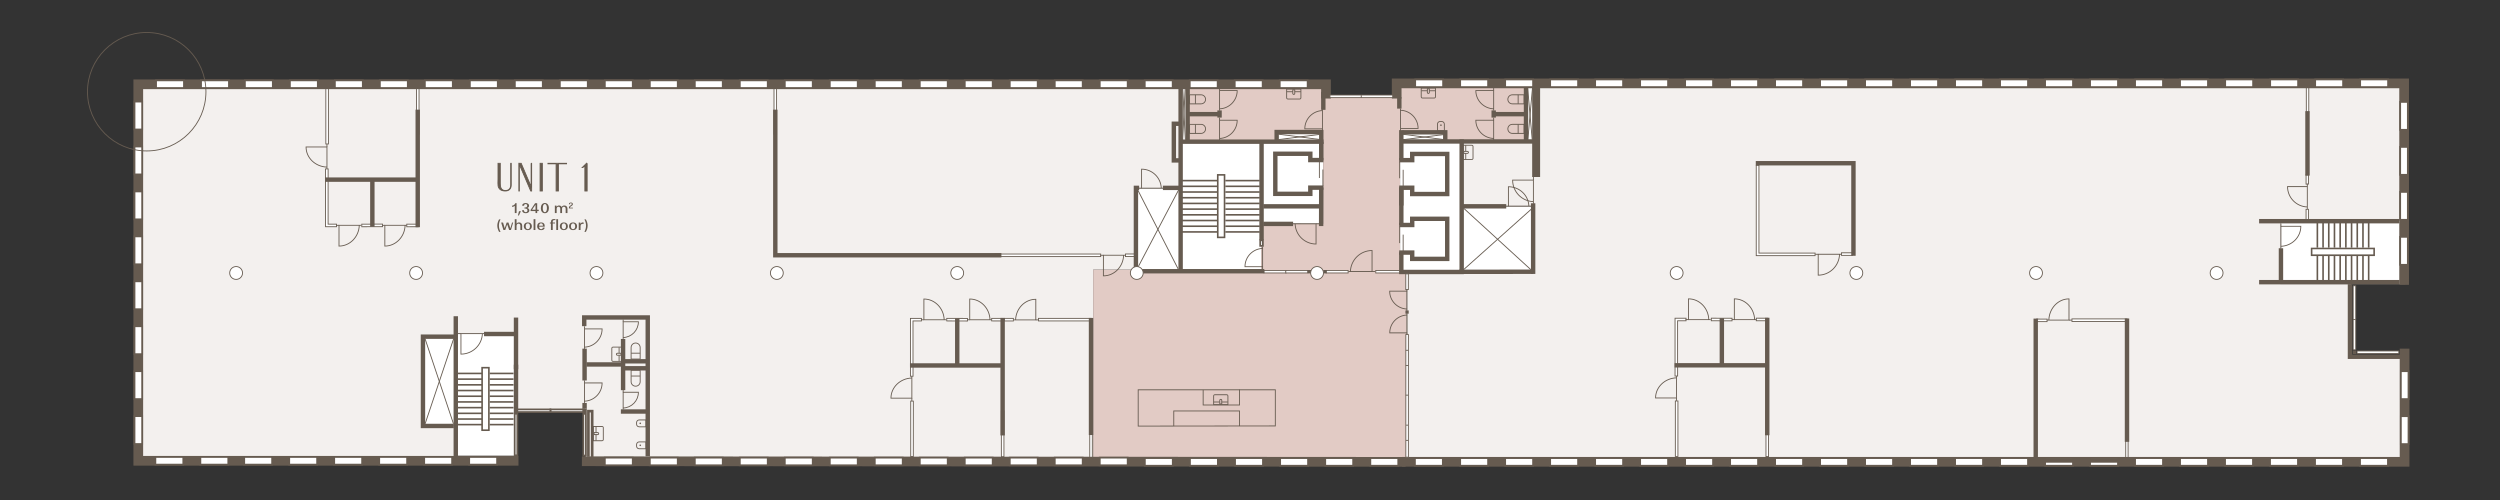 <?xml version="1.0" encoding="UTF-8"?> <svg xmlns="http://www.w3.org/2000/svg" width="1000mm" height="200mm" viewBox="0 0 2834.65 566.93"><rect x="0" y="0" width="2834.65" height="566.93" fill="#333333" stroke="none"/><g id="WHITE"><polygon points="1739.4 234.27 1658.98 234.27 1658.98 160.61 1639.45 160.61 1639.45 148.74 1587.74 148.74 1587.74 167.51 1587.51 167.51 1587.51 309.21 1658.98 309.21 1658.98 308.31 1739.4 308.31 1739.4 234.27" fill="#fff" fill-rule="evenodd"></polygon><rect x="2585.53" y="252.65" width="141.96" height="69.45" fill="#fff"></rect><polygon points="516.94 381.38 481.51 381.21 481.32 414.91 481.32 482.31 516.94 482.31 516.94 516.4 585.36 516.4 585.36 378.51 516.94 378.34 516.94 381.38" fill="#fff" fill-rule="evenodd"></polygon><polygon points="1496.98 160.23 1496.98 149.12 1447.57 149.12 1447.57 160.23 1424.62 160.23 1424.62 160.48 1346.23 160.48 1346.23 99.21 1337.55 99.21 1337.55 160.48 1336.79 160.48 1336.79 213.59 1286.49 213.59 1286.49 307.04 1336.79 307.04 1336.79 309.08 1429.98 309.08 1429.98 253.58 1500.25 253.68 1500.25 160.23 1496.98 160.23" fill="#fff"></polygon><rect x="1729.64" y="98.19" width="10.53" height="62.43" fill="#fff"></rect></g><g id="PRZESTRZENIE"><polygon points="2665.45 322.1 2585.53 322.1 2585.53 252.65 2722.89 252.65 2722.89 96.91 1738.38 96.91 1738.38 98.19 1740.17 98.19 1740.17 160.61 1729.64 160.61 1729.64 160.36 1656.68 160.36 1656.68 160.61 1658.98 160.61 1658.98 234.27 1739.4 234.27 1739.4 308.31 1658.98 308.31 1658.98 309.21 1594.89 309.21 1594.89 524.03 2726.72 524.31 2726.72 403.29 2665.45 403.29 2665.45 322.1" fill="#f3f0ee" fill-rule="evenodd"></polygon><polygon points="1340.08 523.97 1290.23 523.8 1239.49 523.29 1239.49 305.76 1286.49 305.76 1286.49 213.59 1336.79 213.59 1336.79 160.48 1337.55 160.48 1337.55 99.21 1339.57 99.21 1339.57 96.44 1503.49 95.38 157.7 96.14 157.7 524.7 584.85 524.7 584.85 516.4 516.94 516.4 516.94 482.31 481.32 482.31 481.32 414.91 481.51 381.21 516.94 381.38 516.94 378.34 585.36 378.51 585.36 465.59 664 465.59 664 523.8 1340.08 523.97" fill="#f3f0ee" fill-rule="evenodd"></polygon><polygon points="1587.51 309.21 1587.51 167.51 1587.74 167.51 1587.74 148.74 1639.45 148.74 1639.45 160.61 1656.68 160.61 1656.68 160.36 1729.64 160.36 1729.64 98.19 1738.38 98.19 1738.38 95.12 1584.17 94.78 1584.17 109.57 1503.49 109.57 1503.49 95.38 1339.57 96.44 1339.57 99.21 1346.23 99.21 1346.23 160.48 1424.62 160.48 1424.62 160.23 1447.57 160.23 1447.57 149.12 1496.98 149.12 1496.98 160.23 1500.25 160.23 1500.25 253.68 1429.98 253.58 1429.98 309.08 1336.79 309.08 1336.79 307.04 1286.49 307.04 1286.49 305.76 1239.49 305.76 1239.49 523.29 1290.23 523.8 1594.38 524.82 1594.89 524.82 1594.89 309.21 1587.51 309.21" fill="#e2cbc5"></polygon></g><g id="PLAN"><rect x="2395.06" y="508.55" width="33.13" height="2.68" transform="translate(1901.73 2921.52) rotate(-90)" fill="#fff" stroke="#665b50" stroke-miterlimit="10"></rect><rect x="2615.03" y="97.8" width="2.8" height="29.19" fill="#fff" stroke="#665b50" stroke-miterlimit="10"></rect><polygon points="2617.43 208.73 2617.43 198.2 2614.75 198.2 2614.75 208.71 2617.43 208.73" fill="#fff" fill-rule="evenodd" stroke="#665b50" stroke-miterlimit="10"></polygon><polygon points="2617.43 237.32 2617.43 248.88 2614.75 248.88 2614.75 237.34 2617.43 237.32" fill="#fff" fill-rule="evenodd" stroke="#665b50" stroke-miterlimit="10"></polygon><path d="M2616.16,234.67c-12.45-.42-22.41-10.6-22.41-23.09h0s22.42,0,22.42,0v25.32" fill="none" fill-rule="evenodd" stroke="#665b50" stroke-miterlimit="10"></path><line x1="2616.16" y1="208.27" x2="2616.16" y2="211.59" fill="none" stroke="#665b50" stroke-miterlimit="10"></line><line x1="2616.37" y1="126.07" x2="2616.37" y2="199.13" fill="none" stroke="#665b50" stroke-miterlimit="10" stroke-width="5"></line><polyline points="1127.53 288.03 1248.04 288.03 1248.04 290.94 1122.55 290.94" fill="#fff" fill-rule="evenodd" stroke="#665b50" stroke-miterlimit="10"></polyline><polyline points="1288.35 290.89 1276.13 290.89 1276.13 287.98 1288.34 287.98" fill="#fff" fill-rule="evenodd" stroke="#665b50" stroke-miterlimit="10"></polyline><polyline points="1234.82 363.89 1177.47 363.89 1177.47 360.99 1237.19 360.99 1237.19 361.01 1237.72 361.01" fill="#fff" fill-rule="evenodd" stroke="#665b50" stroke-miterlimit="10"></polyline><polyline points="1235.63 465.33 1235.63 525.41 1238.54 525.41 1238.54 462.97 1238.52 462.97 1238.52 462.44" fill="#fff" fill-rule="evenodd" stroke="#665b50" stroke-miterlimit="10"></polyline><path d="M1151.55,362.73c.42-12.98,10.52-23.37,22.91-23.37h0v23.38s-25.12,0-25.12,0" fill="none" fill-rule="evenodd" stroke="#665b50" stroke-miterlimit="10"></path><line x1="1177.75" y1="362.73" x2="1174.46" y2="362.73" fill="none" stroke="#665b50" stroke-miterlimit="10"></line><polygon points="1149.02 361.01 1138.66 361.01 1138.65 363.92 1149.02 363.91 1149.02 361.01" fill="#fff" fill-rule="evenodd" stroke="#665b50" stroke-miterlimit="10"></polygon><line x1="1237.06" y1="360.49" x2="1237.06" y2="493.26" fill="none" stroke="#665b50" stroke-miterlimit="10" stroke-width="5"></line><path d="M1274.01,289.43c-.42,12.98-10.52,23.37-22.91,23.37h0v-23.38s25.12,0,25.12,0" fill="none" fill-rule="evenodd" stroke="#665b50" stroke-miterlimit="10"></path><line x1="1247.81" y1="289.43" x2="1251.11" y2="289.43" fill="none" stroke="#665b50" stroke-miterlimit="10"></line><polyline points="372.02 203.45 372.02 254.16 381.57 254.16 381.57 257.07 369.64 257.07 369.64 257.05 369.11 257.05 369.11 203.55" fill="#fff" fill-rule="evenodd" stroke="#665b50" stroke-miterlimit="10"></polyline><path d="M370.72,189.46c-13.16-.42-23.69-10.48-23.69-22.84h0s23.7,0,23.7,0v25.05" fill="none" fill-rule="evenodd" stroke="#665b50" stroke-miterlimit="10"></path><line x1="370.72" y1="163.34" x2="370.72" y2="166.63" fill="none" stroke="#665b50" stroke-miterlimit="10"></line><path d="M407.37,255.49c-.42,13.07-10.55,23.53-22.99,23.53h0v-23.54s25.21,0,25.21,0" fill="none" fill-rule="evenodd" stroke="#665b50" stroke-miterlimit="10"></path><line x1="381.08" y1="255.49" x2="384.39" y2="255.49" fill="none" stroke="#665b50" stroke-miterlimit="10"></line><path d="M459.34,255.49c-.42,13.07-10.55,23.53-22.99,23.53h0v-23.54s25.21,0,25.21,0" fill="none" fill-rule="evenodd" stroke="#665b50" stroke-miterlimit="10"></path><line x1="433.05" y1="255.49" x2="436.36" y2="255.49" fill="none" stroke="#665b50" stroke-miterlimit="10"></line><polygon points="372.04 191.49 372.06 203.21 369.12 203.23 369.1 191.49 372.04 191.49" fill="#fff" fill-rule="evenodd" stroke="#665b50" stroke-miterlimit="10"></polygon><polygon points="433.7 257.01 410.23 257.1 410.21 254.18 433.71 254.09 433.7 257.01" fill="#fff" fill-rule="evenodd" stroke="#665b50" stroke-miterlimit="10"></polygon><polygon points="474.19 257.08 461.24 257.1 461.23 254.18 474.19 254.16 474.19 257.08" fill="#fff" fill-rule="evenodd" stroke="#665b50" stroke-miterlimit="10"></polygon><polygon points="372.36 100.36 369.45 100.39 369.45 163.26 372.38 163.26 372.36 100.36" fill="#fff" fill-rule="evenodd" stroke="#665b50" stroke-miterlimit="10"></polygon><polygon points="472.21 152.25 472.21 100.17 475.13 100.17 475.13 152.23 472.21 152.25" fill="#fff" fill-rule="evenodd" stroke="#665b50" stroke-miterlimit="10"></polygon><line x1="473.65" y1="257.61" x2="473.65" y2="124.33" fill="none" stroke="#665b50" stroke-miterlimit="10" stroke-width="5"></line><line x1="422.19" y1="257.1" x2="422.19" y2="204.12" fill="none" stroke="#665b50" stroke-miterlimit="10" stroke-width="5"></line><line x1="474.81" y1="203.68" x2="368.59" y2="203.68" fill="none" stroke="#665b50" stroke-miterlimit="10" stroke-width="5"></line><polygon points="880.53 152.25 880.53 100.17 877.61 100.17 877.61 152.23 880.53 152.25" fill="#fff" fill-rule="evenodd" stroke="#665b50" stroke-miterlimit="10"></polygon><polyline points="879.09 124.33 879.09 289.42 1135.45 289.42" fill="none" fill-rule="evenodd" stroke="#665b50" stroke-miterlimit="10" stroke-width="5"></polyline><polyline points="1035.21 414.61 1035.21 363.9 1044.76 363.9 1044.76 361 1032.83 361 1032.83 361.02 1032.3 361.02 1032.3 414.52" fill="#fff" fill-rule="evenodd" stroke="#665b50" stroke-miterlimit="10"></polyline><path d="M1033.91,428.61c-13.16.42-23.69,10.48-23.69,22.84h0s23.7,0,23.7,0v-25.05" fill="none" fill-rule="evenodd" stroke="#665b50" stroke-miterlimit="10"></path><line x1="1033.91" y1="454.73" x2="1033.91" y2="451.44" fill="none" stroke="#665b50" stroke-miterlimit="10"></line><path d="M1070.56,362.58c-.42-13.07-10.55-23.53-22.99-23.53h0v23.54s25.21,0,25.21,0" fill="none" fill-rule="evenodd" stroke="#665b50" stroke-miterlimit="10"></path><line x1="1044.27" y1="362.58" x2="1047.58" y2="362.58" fill="none" stroke="#665b50" stroke-miterlimit="10"></line><path d="M1122.53,362.58c-.42-13.07-10.55-23.53-22.99-23.53h0v23.54s25.21,0,25.21,0" fill="none" fill-rule="evenodd" stroke="#665b50" stroke-miterlimit="10"></path><line x1="1096.24" y1="362.58" x2="1099.55" y2="362.58" fill="none" stroke="#665b50" stroke-miterlimit="10"></line><polygon points="1035.23 426.58 1035.25 414.85 1032.31 414.84 1032.29 426.58 1035.23 426.58" fill="#fff" fill-rule="evenodd" stroke="#665b50" stroke-miterlimit="10"></polygon><polygon points="1096.96 361.05 1073.49 360.96 1073.47 363.88 1096.97 363.97 1096.96 361.05" fill="#fff" fill-rule="evenodd" stroke="#665b50" stroke-miterlimit="10"></polygon><polygon points="1137.39 360.99 1124.44 360.96 1124.42 363.88 1137.39 363.91 1137.39 360.99" fill="#fff" fill-rule="evenodd" stroke="#665b50" stroke-miterlimit="10"></polygon><polygon points="1035.56 517.71 1032.64 517.67 1032.64 454.8 1035.58 454.8 1035.56 517.71" fill="#fff" fill-rule="evenodd" stroke="#665b50" stroke-miterlimit="10"></polygon><polygon points="1135.4 465.81 1135.4 517.89 1138.32 517.89 1138.32 465.83 1135.4 465.81" fill="#fff" fill-rule="evenodd" stroke="#665b50" stroke-miterlimit="10"></polygon><line x1="1136.84" y1="360.46" x2="1136.84" y2="493.74" fill="none" stroke="#665b50" stroke-miterlimit="10" stroke-width="5"></line><line x1="1085.38" y1="360.96" x2="1085.38" y2="413.94" fill="none" stroke="#665b50" stroke-miterlimit="10" stroke-width="5"></line><line x1="1138" y1="414.39" x2="1031.78" y2="414.39" fill="none" stroke="#665b50" stroke-miterlimit="10" stroke-width="5"></line><line x1="1337" y1="214.17" x2="1289.51" y2="304.55" fill="none" stroke="#665b50" stroke-miterlimit="10"></line><line x1="2307.38" y1="520.93" x2="2310.28" y2="520.94" fill="#fff" stroke="#665b50" stroke-miterlimit="10"></line><polyline points="1503.47 111.72 1503.47 95.57 156.79 95.57 156.79 522.47 587.89 522.47" fill="none" fill-rule="evenodd" stroke="#665b50" stroke-miterlimit="10" stroke-width="11"></polyline><line x1="659.79" y1="522.98" x2="1593.72" y2="523.68" fill="none" stroke="#665b50" stroke-miterlimit="10" stroke-width="11"></line><polyline points="1589.72 523.62 2726.45 523.62 2726.45 395.32" fill="none" fill-rule="evenodd" stroke="#665b50" stroke-miterlimit="10" stroke-width="11"></polyline><polyline points="2725.94 322.94 2725.94 94.55 1583.64 94.55 1583.64 111.72" fill="none" fill-rule="evenodd" stroke="#665b50" stroke-miterlimit="10" stroke-width="11"></polyline><rect x="277.68" y="91.11" width="31.66" height="8.68" fill="#fff" stroke="#665b50" stroke-miterlimit="10" stroke-width="2"></rect><rect x="328.7" y="91.11" width="31.66" height="8.68" fill="#fff" stroke="#665b50" stroke-miterlimit="10" stroke-width="2"></rect><rect x="141.02" y="126.64" width="31.66" height="8.68" transform="translate(287.83 -25.87) rotate(90)" fill="#fff" stroke="#665b50" stroke-miterlimit="10" stroke-width="2"></rect><rect x="141.02" y="177.59" width="31.66" height="8.68" transform="translate(338.78 25.08) rotate(90)" fill="#fff" stroke="#665b50" stroke-miterlimit="10" stroke-width="2"></rect><rect x="141.02" y="228.54" width="31.66" height="8.68" transform="translate(389.73 76.03) rotate(90)" fill="#fff" stroke="#665b50" stroke-miterlimit="10" stroke-width="2"></rect><rect x="141.02" y="279.49" width="31.66" height="8.68" transform="translate(440.68 126.98) rotate(90)" fill="#fff" stroke="#665b50" stroke-miterlimit="10" stroke-width="2"></rect><rect x="141.02" y="330.43" width="31.66" height="8.68" transform="translate(491.62 177.92) rotate(90)" fill="#fff" stroke="#665b50" stroke-miterlimit="10" stroke-width="2"></rect><rect x="141.02" y="381.38" width="31.66" height="8.68" transform="translate(542.57 228.87) rotate(90)" fill="#fff" stroke="#665b50" stroke-miterlimit="10" stroke-width="2"></rect><rect x="141.02" y="432.33" width="31.66" height="8.68" transform="translate(593.52 279.82) rotate(90)" fill="#fff" stroke="#665b50" stroke-miterlimit="10" stroke-width="2"></rect><rect x="141.02" y="483.28" width="31.66" height="8.68" transform="translate(644.47 330.77) rotate(90)" fill="#fff" stroke="#665b50" stroke-miterlimit="10" stroke-width="2"></rect><rect x="379.71" y="91.11" width="31.66" height="8.68" fill="#fff" stroke="#665b50" stroke-miterlimit="10" stroke-width="2"></rect><rect x="430.73" y="91.11" width="31.66" height="8.68" fill="#fff" stroke="#665b50" stroke-miterlimit="10" stroke-width="2"></rect><rect x="481.74" y="91.11" width="31.66" height="8.68" fill="#fff" stroke="#665b50" stroke-miterlimit="10" stroke-width="2"></rect><rect x="532.76" y="91.11" width="31.66" height="8.68" fill="#fff" stroke="#665b50" stroke-miterlimit="10" stroke-width="2"></rect><rect x="583.77" y="91.11" width="31.66" height="8.68" fill="#fff" stroke="#665b50" stroke-miterlimit="10" stroke-width="2"></rect><rect x="634.79" y="91.11" width="31.66" height="8.68" fill="#fff" stroke="#665b50" stroke-miterlimit="10" stroke-width="2"></rect><rect x="685.8" y="91.11" width="31.66" height="8.68" fill="#fff" stroke="#665b50" stroke-miterlimit="10" stroke-width="2"></rect><rect x="736.82" y="91.11" width="31.66" height="8.68" fill="#fff" stroke="#665b50" stroke-miterlimit="10" stroke-width="2"></rect><rect x="787.83" y="91.11" width="31.66" height="8.68" fill="#fff" stroke="#665b50" stroke-miterlimit="10" stroke-width="2"></rect><rect x="838.85" y="91.11" width="31.66" height="8.68" fill="#fff" stroke="#665b50" stroke-miterlimit="10" stroke-width="2"></rect><rect x="889.86" y="91.11" width="31.66" height="8.68" fill="#fff" stroke="#665b50" stroke-miterlimit="10" stroke-width="2"></rect><rect x="940.88" y="91.11" width="31.66" height="8.68" fill="#fff" stroke="#665b50" stroke-miterlimit="10" stroke-width="2"></rect><rect x="991.89" y="91.11" width="31.66" height="8.68" fill="#fff" stroke="#665b50" stroke-miterlimit="10" stroke-width="2"></rect><rect x="1042.91" y="91.11" width="31.66" height="8.68" fill="#fff" stroke="#665b50" stroke-miterlimit="10" stroke-width="2"></rect><rect x="1093.92" y="91.11" width="31.66" height="8.68" fill="#fff" stroke="#665b50" stroke-miterlimit="10" stroke-width="2"></rect><rect x="1144.94" y="91.11" width="31.66" height="8.68" fill="#fff" stroke="#665b50" stroke-miterlimit="10" stroke-width="2"></rect><rect x="1195.96" y="91.11" width="31.66" height="8.68" fill="#fff" stroke="#665b50" stroke-miterlimit="10" stroke-width="2"></rect><rect x="1246.97" y="91.11" width="31.66" height="8.68" fill="#fff" stroke="#665b50" stroke-miterlimit="10" stroke-width="2"></rect><rect x="276.91" y="518.13" width="31.66" height="8.68" fill="#fff" stroke="#665b50" stroke-miterlimit="10" stroke-width="2"></rect><rect x="327.93" y="518.13" width="31.66" height="8.68" fill="#fff" stroke="#665b50" stroke-miterlimit="10" stroke-width="2"></rect><rect x="176.94" y="91.11" width="31.66" height="8.68" fill="#fff" stroke="#665b50" stroke-miterlimit="10" stroke-width="2"></rect><rect x="227.95" y="91.11" width="31.66" height="8.68" fill="#fff" stroke="#665b50" stroke-miterlimit="10" stroke-width="2"></rect><rect x="176.17" y="518.13" width="31.66" height="8.68" fill="#fff" stroke="#665b50" stroke-miterlimit="10" stroke-width="2"></rect><rect x="227.19" y="518.13" width="31.66" height="8.68" fill="#fff" stroke="#665b50" stroke-miterlimit="10" stroke-width="2"></rect><rect x="378.95" y="518.13" width="31.66" height="8.68" fill="#fff" stroke="#665b50" stroke-miterlimit="10" stroke-width="2"></rect><rect x="429.96" y="518.13" width="31.66" height="8.68" fill="#fff" stroke="#665b50" stroke-miterlimit="10" stroke-width="2"></rect><rect x="480.98" y="518.13" width="31.66" height="8.68" fill="#fff" stroke="#665b50" stroke-miterlimit="10" stroke-width="2"></rect><rect x="531.99" y="518.13" width="31.66" height="8.68" fill="#fff" stroke="#665b50" stroke-miterlimit="10" stroke-width="2"></rect><rect x="561.45" y="491.21" width="47.27" height="3" transform="translate(1077.79 -92.38) rotate(90)" fill="#fff" stroke="#665b50" stroke-miterlimit="10" stroke-width="2"></rect><rect x="624.09" y="464.21" width="38.2" height="3" fill="#fff" stroke="#665b50" stroke-miterlimit="10" stroke-width="2"></rect><rect x="585.89" y="464.21" width="38.2" height="3" fill="#fff" stroke="#665b50" stroke-miterlimit="10" stroke-width="2"></rect><rect x="639.24" y="491.45" width="47.27" height="2.9" transform="translate(1155.78 -169.98) rotate(90)" fill="#fff" stroke="#665b50" stroke-miterlimit="10" stroke-width="2"></rect><rect x="685.8" y="518.89" width="31.66" height="8.68" fill="#fff" stroke="#665b50" stroke-miterlimit="10" stroke-width="2"></rect><rect x="736.82" y="518.89" width="31.66" height="8.68" fill="#fff" stroke="#665b50" stroke-miterlimit="10" stroke-width="2"></rect><rect x="787.83" y="518.89" width="31.66" height="8.68" fill="#fff" stroke="#665b50" stroke-miterlimit="10" stroke-width="2"></rect><rect x="838.85" y="518.89" width="31.66" height="8.68" fill="#fff" stroke="#665b50" stroke-miterlimit="10" stroke-width="2"></rect><rect x="889.86" y="518.89" width="31.66" height="8.68" fill="#fff" stroke="#665b50" stroke-miterlimit="10" stroke-width="2"></rect><rect x="940.88" y="518.89" width="31.66" height="8.68" fill="#fff" stroke="#665b50" stroke-miterlimit="10" stroke-width="2"></rect><rect x="991.89" y="518.89" width="31.66" height="8.68" fill="#fff" stroke="#665b50" stroke-miterlimit="10" stroke-width="2"></rect><rect x="1042.91" y="518.89" width="31.66" height="8.68" fill="#fff" stroke="#665b50" stroke-miterlimit="10" stroke-width="2"></rect><rect x="1093.92" y="518.89" width="31.66" height="8.68" fill="#fff" stroke="#665b50" stroke-miterlimit="10" stroke-width="2"></rect><rect x="1144.94" y="518.89" width="31.66" height="8.68" fill="#fff" stroke="#665b50" stroke-miterlimit="10" stroke-width="2"></rect><rect x="1195.96" y="518.89" width="31.66" height="8.68" fill="#fff" stroke="#665b50" stroke-miterlimit="10" stroke-width="2"></rect><rect x="1246.97" y="518.89" width="31.66" height="8.68" fill="#fff" stroke="#665b50" stroke-miterlimit="10" stroke-width="2"></rect><rect x="1297.99" y="91.11" width="31.66" height="8.68" fill="#fff" stroke="#665b50" stroke-miterlimit="10" stroke-width="2"></rect><rect x="1349" y="91.11" width="31.66" height="8.68" fill="#fff" stroke="#665b50" stroke-miterlimit="10" stroke-width="2"></rect><rect x="1400.02" y="91.11" width="31.66" height="8.68" fill="#fff" stroke="#665b50" stroke-miterlimit="10" stroke-width="2"></rect><rect x="1451.03" y="91.11" width="31.66" height="8.68" fill="#fff" stroke="#665b50" stroke-miterlimit="10" stroke-width="2"></rect><rect x="1604.62" y="90.08" width="31.66" height="8.68" fill="#fff" stroke="#665b50" stroke-miterlimit="10" stroke-width="2"></rect><rect x="1655.64" y="90.08" width="31.66" height="8.68" fill="#fff" stroke="#665b50" stroke-miterlimit="10" stroke-width="2"></rect><rect x="1706.65" y="90.08" width="31.66" height="8.68" fill="#fff" stroke="#665b50" stroke-miterlimit="10" stroke-width="2"></rect><rect x="1757.67" y="90.08" width="31.66" height="8.68" fill="#fff" stroke="#665b50" stroke-miterlimit="10" stroke-width="2"></rect><rect x="1808.68" y="90.08" width="31.66" height="8.68" fill="#fff" stroke="#665b50" stroke-miterlimit="10" stroke-width="2"></rect><rect x="1859.7" y="90.08" width="31.66" height="8.68" fill="#fff" stroke="#665b50" stroke-miterlimit="10" stroke-width="2"></rect><rect x="1910.71" y="90.08" width="31.66" height="8.68" fill="#fff" stroke="#665b50" stroke-miterlimit="10" stroke-width="2"></rect><rect x="1961.73" y="90.08" width="31.66" height="8.68" fill="#fff" stroke="#665b50" stroke-miterlimit="10" stroke-width="2"></rect><rect x="2012.74" y="90.08" width="31.66" height="8.68" fill="#fff" stroke="#665b50" stroke-miterlimit="10" stroke-width="2"></rect><rect x="2063.76" y="90.08" width="31.66" height="8.68" fill="#fff" stroke="#665b50" stroke-miterlimit="10" stroke-width="2"></rect><rect x="2114.77" y="90.08" width="31.66" height="8.68" fill="#fff" stroke="#665b50" stroke-miterlimit="10" stroke-width="2"></rect><rect x="2165.79" y="90.08" width="31.66" height="8.68" fill="#fff" stroke="#665b50" stroke-miterlimit="10" stroke-width="2"></rect><rect x="2216.81" y="90.08" width="31.66" height="8.68" fill="#fff" stroke="#665b50" stroke-miterlimit="10" stroke-width="2"></rect><rect x="2267.82" y="90.08" width="31.66" height="8.68" fill="#fff" stroke="#665b50" stroke-miterlimit="10" stroke-width="2"></rect><rect x="2318.84" y="90.08" width="31.66" height="8.68" fill="#fff" stroke="#665b50" stroke-miterlimit="10" stroke-width="2"></rect><rect x="2369.85" y="90.08" width="31.66" height="8.68" fill="#fff" stroke="#665b50" stroke-miterlimit="10" stroke-width="2"></rect><rect x="2420.87" y="90.08" width="31.66" height="8.68" fill="#fff" stroke="#665b50" stroke-miterlimit="10" stroke-width="2"></rect><rect x="2471.88" y="90.08" width="31.66" height="8.68" fill="#fff" stroke="#665b50" stroke-miterlimit="10" stroke-width="2"></rect><rect x="2523.05" y="90.08" width="31.66" height="8.68" fill="#fff" stroke="#665b50" stroke-miterlimit="10" stroke-width="2"></rect><rect x="2574.07" y="90.08" width="31.66" height="8.68" fill="#fff" stroke="#665b50" stroke-miterlimit="10" stroke-width="2"></rect><rect x="2625.08" y="90.08" width="31.66" height="8.68" fill="#fff" stroke="#665b50" stroke-miterlimit="10" stroke-width="2"></rect><rect x="2676.1" y="90.08" width="31.66" height="8.68" fill="#fff" stroke="#665b50" stroke-miterlimit="10" stroke-width="2"></rect><rect x="2709.98" y="280.07" width="31.66" height="8.68" transform="translate(2441.4 3010.22) rotate(-90)" fill="#fff" stroke="#665b50" stroke-miterlimit="10" stroke-width="2"></rect><rect x="2709.98" y="229.06" width="31.66" height="8.68" transform="translate(2492.41 2959.21) rotate(-90)" fill="#fff" stroke="#665b50" stroke-miterlimit="10" stroke-width="2"></rect><rect x="2710.74" y="483.36" width="31.66" height="8.68" transform="translate(2238.88 3214.27) rotate(-90)" fill="#fff" stroke="#665b50" stroke-miterlimit="10" stroke-width="2"></rect><rect x="2710.74" y="432.34" width="31.66" height="8.68" transform="translate(2289.89 3163.25) rotate(-90)" fill="#fff" stroke="#665b50" stroke-miterlimit="10" stroke-width="2"></rect><rect x="2709.98" y="178.04" width="31.66" height="8.68" transform="translate(2543.43 2908.19) rotate(-90)" fill="#fff" stroke="#665b50" stroke-miterlimit="10" stroke-width="2"></rect><rect x="2709.98" y="127.03" width="31.66" height="8.68" transform="translate(2594.44 2857.18) rotate(-90)" fill="#fff" stroke="#665b50" stroke-miterlimit="10" stroke-width="2"></rect><rect x="1655.64" y="519.4" width="31.66" height="8.68" fill="#fff" stroke="#665b50" stroke-miterlimit="10" stroke-width="2"></rect><rect x="1604.32" y="519.4" width="31.66" height="8.68" fill="#fff" stroke="#665b50" stroke-miterlimit="10" stroke-width="2"></rect><rect x="1553.77" y="519.4" width="31.66" height="8.68" fill="#fff" stroke="#665b50" stroke-miterlimit="10" stroke-width="2"></rect><rect x="1502.63" y="519.4" width="31.66" height="8.68" fill="#fff" stroke="#665b50" stroke-miterlimit="10" stroke-width="2"></rect><rect x="1451.5" y="519.4" width="31.66" height="8.68" fill="#fff" stroke="#665b50" stroke-miterlimit="10" stroke-width="2"></rect><rect x="1400.37" y="519.4" width="31.66" height="8.68" fill="#fff" stroke="#665b50" stroke-miterlimit="10" stroke-width="2"></rect><rect x="1349.24" y="519.4" width="31.66" height="8.68" fill="#fff" stroke="#665b50" stroke-miterlimit="10" stroke-width="2"></rect><rect x="1298.1" y="519.4" width="31.66" height="8.68" fill="#fff" stroke="#665b50" stroke-miterlimit="10" stroke-width="2"></rect><rect x="1706.65" y="519.4" width="31.66" height="8.68" fill="#fff" stroke="#665b50" stroke-miterlimit="10" stroke-width="2"></rect><rect x="1757.67" y="519.4" width="31.66" height="8.68" fill="#fff" stroke="#665b50" stroke-miterlimit="10" stroke-width="2"></rect><rect x="1808.68" y="519.4" width="31.66" height="8.68" fill="#fff" stroke="#665b50" stroke-miterlimit="10" stroke-width="2"></rect><rect x="1859.7" y="519.4" width="31.66" height="8.68" fill="#fff" stroke="#665b50" stroke-miterlimit="10" stroke-width="2"></rect><rect x="1910.71" y="519.4" width="31.66" height="8.68" fill="#fff" stroke="#665b50" stroke-miterlimit="10" stroke-width="2"></rect><rect x="1961.73" y="519.4" width="31.66" height="8.68" fill="#fff" stroke="#665b50" stroke-miterlimit="10" stroke-width="2"></rect><rect x="2012.74" y="519.4" width="31.66" height="8.68" fill="#fff" stroke="#665b50" stroke-miterlimit="10" stroke-width="2"></rect><rect x="2063.76" y="519.4" width="31.66" height="8.68" fill="#fff" stroke="#665b50" stroke-miterlimit="10" stroke-width="2"></rect><rect x="2114.77" y="519.4" width="31.66" height="8.68" fill="#fff" stroke="#665b50" stroke-miterlimit="10" stroke-width="2"></rect><rect x="2165.79" y="519.4" width="31.66" height="8.68" fill="#fff" stroke="#665b50" stroke-miterlimit="10" stroke-width="2"></rect><rect x="2216.81" y="519.4" width="31.66" height="8.68" fill="#fff" stroke="#665b50" stroke-miterlimit="10" stroke-width="2"></rect><rect x="2267.82" y="519.4" width="31.66" height="8.68" fill="#fff" stroke="#665b50" stroke-miterlimit="10" stroke-width="2"></rect><rect x="2318.84" y="519.4" width="31.66" height="8.68" fill="#fff" stroke="#665b50" stroke-miterlimit="10" stroke-width="2"></rect><rect x="2369.85" y="519.4" width="31.66" height="8.68" fill="#fff" stroke="#665b50" stroke-miterlimit="10" stroke-width="2"></rect><rect x="2420.87" y="519.4" width="31.66" height="8.68" fill="#fff" stroke="#665b50" stroke-miterlimit="10" stroke-width="2"></rect><rect x="2471.88" y="519.4" width="31.66" height="8.68" fill="#fff" stroke="#665b50" stroke-miterlimit="10" stroke-width="2"></rect><rect x="2522.9" y="519.4" width="31.66" height="8.68" fill="#fff" stroke="#665b50" stroke-miterlimit="10" stroke-width="2"></rect><rect x="2573.91" y="519.4" width="31.66" height="8.68" fill="#fff" stroke="#665b50" stroke-miterlimit="10" stroke-width="2"></rect><rect x="2624.93" y="519.4" width="31.66" height="8.68" fill="#fff" stroke="#665b50" stroke-miterlimit="10" stroke-width="2"></rect><rect x="2675.94" y="519.4" width="31.66" height="8.68" fill="#fff" stroke="#665b50" stroke-miterlimit="10" stroke-width="2"></rect><path d="M546.96,378.29c-.45,12.9-11.16,23.23-24.31,23.23h0v-23.24s26.66,0,26.66,0" fill="none" fill-rule="evenodd" stroke="#665b50" stroke-miterlimit="10"></path><line x1="519.16" y1="378.29" x2="522.66" y2="378.29" fill="none" stroke="#665b50" stroke-miterlimit="10"></line><path d="M662.73,393.61c11.1-.38,19.98-9.5,19.98-20.69h0s-19.99,0-19.99,0v22.69" fill="none" fill-rule="evenodd" stroke="#665b50" stroke-miterlimit="10"></path><line x1="662.73" y1="369.95" x2="662.73" y2="372.92" fill="none" stroke="#665b50" stroke-miterlimit="10"></line><path d="M662.73,454.88c11.1-.38,19.98-9.5,19.98-20.69h0s-19.99,0-19.99,0v22.69" fill="none" fill-rule="evenodd" stroke="#665b50" stroke-miterlimit="10"></path><line x1="662.73" y1="431.23" x2="662.73" y2="434.2" fill="none" stroke="#665b50" stroke-miterlimit="10"></line><path d="M706.58,382.74c9.59-.33,17.27-8.21,17.27-17.88h0s-17.28,0-17.28,0v19.61" fill="none" fill-rule="evenodd" stroke="#665b50" stroke-miterlimit="10"></path><line x1="706.58" y1="362.29" x2="706.58" y2="364.86" fill="none" stroke="#665b50" stroke-miterlimit="10"></line><path d="M706.58,462.65c9.59-.33,17.27-8.21,17.27-17.88h0s-17.28,0-17.28,0v19.61" fill="none" fill-rule="evenodd" stroke="#665b50" stroke-miterlimit="10"></path><line x1="706.58" y1="442.21" x2="706.58" y2="444.78" fill="none" stroke="#665b50" stroke-miterlimit="10"></line><path d="M711.65,392.86h13c2.84,0,5.14,2.3,5.14,5.14h0c0,2.84-2.3,5.14-5.14,5.14h-13v-10.28h0Z" transform="translate(322.72 1118.72) rotate(-90)" fill="none" stroke="#665b50" stroke-miterlimit="10"></path><line x1="715.62" y1="400.46" x2="725.82" y2="400.46" fill="none" stroke="#665b50" stroke-miterlimit="10"></line><path d="M711.65,423.69h13c2.84,0,5.14,2.3,5.14,5.14h0c0,2.84-2.3,5.14-5.14,5.14h-13v-10.28h0Z" transform="translate(1149.55 -291.89) rotate(90)" fill="none" stroke="#665b50" stroke-miterlimit="10"></path><line x1="725.82" y1="426.37" x2="715.62" y2="426.37" fill="none" stroke="#665b50" stroke-miterlimit="10"></line><path d="M695.08,393.57h9.89v16.17h-9.89c-.75,0-1.36-.61-1.36-1.36v-13.46c0-.75.61-1.36,1.36-1.36Z" fill="none" stroke="#665b50" stroke-miterlimit="10"></path><line x1="701.96" y1="402.78" x2="701.96" y2="409.74" fill="none" stroke="#665b50" stroke-miterlimit="10"></line><path d="M700.05,400.52h4.12v2.27h-4.12c-.63,0-1.13-.51-1.13-1.13h0c0-.63.51-1.13,1.13-1.13Z" fill="none" stroke="#665b50" stroke-miterlimit="10"></path><line x1="701.96" y1="393.73" x2="701.96" y2="400.68" fill="none" stroke="#665b50" stroke-miterlimit="10"></line><path d="M674.16,483.57h9.89v16.17h-9.89c-.75,0-1.36-.61-1.36-1.36v-13.46c0-.75.61-1.36,1.36-1.36Z" transform="translate(1356.86 983.3) rotate(180)" fill="none" stroke="#665b50" stroke-miterlimit="10"></path><line x1="675.81" y1="490.52" x2="675.81" y2="483.57" fill="none" stroke="#665b50" stroke-miterlimit="10"></line><path d="M674.74,490.52h4.12v2.27h-4.12c-.63,0-1.13-.51-1.13-1.13h0c0-.63.51-1.13,1.13-1.13Z" transform="translate(1352.46 983.3) rotate(180)" fill="none" stroke="#665b50" stroke-miterlimit="10"></path><line x1="675.81" y1="499.57" x2="675.81" y2="492.62" fill="none" stroke="#665b50" stroke-miterlimit="10"></line><polyline points="734.46 517.49 734.46 359.96 662.43 359.96 662.43 369.83" fill="none" fill-rule="evenodd" stroke="#665b50" stroke-miterlimit="10" stroke-width="5"></polyline><line x1="662.83" y1="431.41" x2="662.83" y2="395.32" fill="none" stroke="#665b50" stroke-miterlimit="10" stroke-width="5"></line><line x1="704.45" y1="413.24" x2="664.95" y2="413.24" fill="none" stroke="#665b50" stroke-miterlimit="10" stroke-width="5"></line><line x1="732.53" y1="409.66" x2="708.4" y2="409.66" fill="none" stroke="#665b50" stroke-miterlimit="10" stroke-width="5"></line><line x1="732.53" y1="417.58" x2="708.4" y2="417.58" fill="none" stroke="#665b50" stroke-miterlimit="10" stroke-width="5"></line><line x1="732.53" y1="466.6" x2="703.97" y2="466.6" fill="none" stroke="#665b50" stroke-miterlimit="10" stroke-width="5"></line><line x1="706.49" y1="442.39" x2="706.49" y2="384.34" fill="none" stroke="#665b50" stroke-miterlimit="10" stroke-width="5"></line><line x1="662.83" y1="463.3" x2="662.83" y2="456.88" fill="none" stroke="#665b50" stroke-miterlimit="10" stroke-width="5"></line><polyline points="667.17 517.94 667.17 466.17 671.45 466.17 671.45 518.13" fill="none" stroke="#665b50" stroke-miterlimit="10" stroke-width="3"></polyline><line x1="516.79" y1="358.55" x2="516.79" y2="517.62" fill="none" stroke="#665b50" stroke-miterlimit="10" stroke-width="5"></line><line x1="548.83" y1="378.72" x2="584.83" y2="378.72" fill="none" stroke="#665b50" stroke-miterlimit="10" stroke-width="5"></line><polyline points="585.08 360.08 585.08 381.02 585.08 418.66" fill="none" fill-rule="evenodd" stroke="#665b50" stroke-miterlimit="10" stroke-width="5"></polyline><line x1="585.08" y1="413.45" x2="585.08" y2="468.6" fill="none" stroke="#665b50" stroke-miterlimit="10" stroke-width="5"></line><line x1="662.83" y1="463.2" x2="662.83" y2="468.31" fill="none" stroke="#665b50" stroke-miterlimit="10" stroke-width="5"></line><line x1="1433.51" y1="307.53" x2="1288.64" y2="307.53" fill="none" stroke="#665b50" stroke-miterlimit="10" stroke-width="5"></line><polyline points="1291.62 213.02 1287.98 213.02 1287.98 310.04" fill="none" fill-rule="evenodd" stroke="#665b50" stroke-miterlimit="10" stroke-width="5"></polyline><line x1="1340.06" y1="213.02" x2="1318.58" y2="213.02" fill="none" stroke="#665b50" stroke-miterlimit="10" stroke-width="5"></line><line x1="1338.66" y1="96.21" x2="1338.66" y2="308" fill="none" stroke="#665b50" stroke-miterlimit="10" stroke-width="5"></line><line x1="1339.43" y1="160.64" x2="1500.61" y2="160.64" fill="none" stroke="#665b50" stroke-miterlimit="10" stroke-width="5"></line><line x1="1346.61" y1="100.52" x2="1346.61" y2="158.83" fill="none" stroke="#665b50" stroke-miterlimit="10" stroke-width="5"></line><line x1="1382.8" y1="125.19" x2="1382.8" y2="133.33" fill="none" stroke="#665b50" stroke-miterlimit="10" stroke-width="5"></line><line x1="1383.95" y1="129.44" x2="1347.95" y2="129.44" fill="none" stroke="#665b50" stroke-miterlimit="10" stroke-width="5"></line><line x1="1430.43" y1="161.32" x2="1430.43" y2="272.38" fill="none" stroke="#665b50" stroke-miterlimit="10" stroke-width="5"></line><line x1="1500.45" y1="104.13" x2="1500.45" y2="124.55" fill="none" stroke="#665b50" stroke-miterlimit="10" stroke-width="5"></line><line x1="1498.07" y1="212.64" x2="1497.97" y2="256.33" fill="none" stroke="#665b50" stroke-miterlimit="10" stroke-width="5"></line><line x1="1498.07" y1="161.27" x2="1498.07" y2="181.87" fill="none" stroke="#665b50" stroke-miterlimit="10" stroke-width="5"></line><polyline points="1447.55 159.4 1447.55 149.7 1498.13 149.7 1498.13 163.07" fill="none" fill-rule="evenodd" stroke="#665b50" stroke-miterlimit="10" stroke-width="5"></polyline><path d="M1382.83,123.4c11.1-.38,19.98-9.5,19.98-20.69h0s-19.99,0-19.99,0v22.69" fill="none" fill-rule="evenodd" stroke="#665b50" stroke-miterlimit="10"></path><line x1="1382.83" y1="99.74" x2="1382.83" y2="102.71" fill="none" stroke="#665b50" stroke-miterlimit="10"></line><path d="M1499.44,125.39c-11.1.38-19.98,9.5-19.98,20.69h0s19.99,0,19.99,0v-22.69" fill="none" fill-rule="evenodd" stroke="#665b50" stroke-miterlimit="10"></path><line x1="1499.44" y1="149.04" x2="1499.44" y2="146.07" fill="none" stroke="#665b50" stroke-miterlimit="10"></line><path d="M1587.95,125.01c11.1.38,19.98,9.46,19.98,20.61h0s-19.99,0-19.99,0v-22.61" fill="none" fill-rule="evenodd" stroke="#665b50" stroke-miterlimit="10"></path><line x1="1587.95" y1="148.58" x2="1587.95" y2="145.62" fill="none" stroke="#665b50" stroke-miterlimit="10"></line><path d="M1733.54,233.72c-.43-12.22-10.66-22-23.21-22h0v22.01s26.71,0,26.71,0" fill="none" fill-rule="evenodd" stroke="#665b50" stroke-miterlimit="10"></path><line x1="1706.99" y1="233.72" x2="1710.33" y2="233.72" fill="none" stroke="#665b50" stroke-miterlimit="10"></line><path d="M1738.65,228.61c-13.08-.45-23.54-11.2-23.54-24.4h0s23.55,0,23.55,0v26.76" fill="none" fill-rule="evenodd" stroke="#665b50" stroke-miterlimit="10"></path><line x1="1738.65" y1="200.7" x2="1738.65" y2="204.21" fill="none" stroke="#665b50" stroke-miterlimit="10"></line><path d="M1595.4,357.19c-10.9.37-19.62,9.29-19.62,20.24h0s19.63,0,19.63,0v-22.19" fill="none" fill-rule="evenodd" stroke="#665b50" stroke-miterlimit="10"></path><line x1="1595.4" y1="380.33" x2="1595.4" y2="377.42" fill="none" stroke="#665b50" stroke-miterlimit="10"></line><path d="M1595.32,350.39c-10.9-.37-19.62-9.28-19.62-20.22h0s19.63,0,19.63,0v22.17" fill="none" fill-rule="evenodd" stroke="#665b50" stroke-miterlimit="10"></path><line x1="1595.32" y1="327.27" x2="1595.32" y2="330.17" fill="none" stroke="#665b50" stroke-miterlimit="10"></line><path d="M1531.18,307.86c.45-13.22,11.26-23.8,24.53-23.8h0v23.82s-26.9,0-26.9,0" fill="none" fill-rule="evenodd" stroke="#665b50" stroke-miterlimit="10"></path><line x1="1559.23" y1="307.86" x2="1555.7" y2="307.86" fill="none" stroke="#665b50" stroke-miterlimit="10"></line><path d="M2586.25,279.27c12.53-.42,22.56-10.41,22.56-22.68h0s-22.57,0-22.57,0v24.88" fill="none" fill-rule="evenodd" stroke="#665b50" stroke-miterlimit="10"></path><line x1="2586.25" y1="253.33" x2="2586.25" y2="256.6" fill="none" stroke="#665b50" stroke-miterlimit="10"></line><path d="M1382.83,157c11.1-.38,19.98-9.5,19.98-20.69h0s-19.99,0-19.99,0v22.69" fill="none" fill-rule="evenodd" stroke="#665b50" stroke-miterlimit="10"></path><line x1="1382.83" y1="133.35" x2="1382.83" y2="136.32" fill="none" stroke="#665b50" stroke-miterlimit="10"></line><path d="M1316.71,213.35c-.41-11.97-10.24-21.55-22.32-21.55h0v21.56s24.47,0,24.47,0" fill="none" fill-rule="evenodd" stroke="#665b50" stroke-miterlimit="10"></path><line x1="1291.19" y1="213.35" x2="1294.4" y2="213.35" fill="none" stroke="#665b50" stroke-miterlimit="10"></line><path d="M1431.61,281.7c-11.1.38-19.98,9.5-19.98,20.69h0s19.99,0,19.99,0v-22.69" fill="none" fill-rule="evenodd" stroke="#665b50" stroke-miterlimit="10"></path><line x1="1431.61" y1="305.36" x2="1431.61" y2="302.38" fill="none" stroke="#665b50" stroke-miterlimit="10"></line><path d="M1468.47,253.76c.43,12.74,10.9,22.93,23.74,22.93h0v-22.94s-26.04,0-26.04,0" fill="none" fill-rule="evenodd" stroke="#665b50" stroke-miterlimit="10"></path><line x1="1495.62" y1="253.76" x2="1492.21" y2="253.76" fill="none" stroke="#665b50" stroke-miterlimit="10"></line><path d="M1348.81,107.49h13c2.84,0,5.14,2.3,5.14,5.14h0c0,2.84-2.3,5.14-5.14,5.14h-13v-10.28h0Z" fill="none" stroke="#665b50" stroke-miterlimit="10"></path><line x1="1355.41" y1="107.53" x2="1355.41" y2="117.73" fill="none" stroke="#665b50" stroke-miterlimit="10"></line><path d="M1348.81,140.99h13c2.84,0,5.14,2.3,5.14,5.14h0c0,2.84-2.3,5.14-5.14,5.14h-13v-10.28h0Z" fill="none" stroke="#665b50" stroke-miterlimit="10"></path><line x1="1355.41" y1="141.03" x2="1355.41" y2="151.23" fill="none" stroke="#665b50" stroke-miterlimit="10"></line><path d="M1462.69,98.55h9.89v16.17h-9.89c-.75,0-1.36-.61-1.36-1.36v-13.46c0-.75.61-1.36,1.36-1.36Z" transform="translate(1360.32 1573.6) rotate(-90)" fill="none" stroke="#665b50" stroke-miterlimit="10"></path><line x1="1468.09" y1="104.02" x2="1475.04" y2="104.02" fill="none" stroke="#665b50" stroke-miterlimit="10"></line><path d="M1465.47,103.3h4.12v2.27h-4.12c-.63,0-1.13-.51-1.13-1.13h0c0-.63.51-1.13,1.13-1.13Z" transform="translate(1362.52 1571.4) rotate(-90)" fill="none" stroke="#665b50" stroke-miterlimit="10"></path><line x1="1459.03" y1="104.02" x2="1465.99" y2="104.02" fill="none" stroke="#665b50" stroke-miterlimit="10"></line><path d="M1615.28,97.44h9.89v16.17h-9.89c-.75,0-1.36-.61-1.36-1.36v-13.46c0-.75.61-1.36,1.36-1.36Z" transform="translate(1514.02 1725.07) rotate(-90)" fill="none" stroke="#665b50" stroke-miterlimit="10"></path><line x1="1620.68" y1="102.91" x2="1627.63" y2="102.91" fill="none" stroke="#665b50" stroke-miterlimit="10"></line><path d="M1618.06,102.19h4.12v2.27h-4.12c-.63,0-1.13-.51-1.13-1.13h0c0-.63.51-1.13,1.13-1.13Z" transform="translate(1516.22 1722.87) rotate(-90)" fill="none" stroke="#665b50" stroke-miterlimit="10"></path><line x1="1611.62" y1="102.91" x2="1618.58" y2="102.91" fill="none" stroke="#665b50" stroke-miterlimit="10"></line><path d="M1660.3,164.68h9.89v16.17h-9.89c-.75,0-1.36-.61-1.36-1.36v-13.46c0-.75.61-1.36,1.36-1.36Z" transform="translate(3329.14 345.53) rotate(-180)" fill="none" stroke="#665b50" stroke-miterlimit="10"></path><line x1="1661.95" y1="171.63" x2="1661.95" y2="164.68" fill="none" stroke="#665b50" stroke-miterlimit="10"></line><path d="M1660.88,171.63h4.12v2.27h-4.12c-.63,0-1.13-.51-1.13-1.13h0c0-.63.51-1.13,1.13-1.13Z" transform="translate(3324.74 345.53) rotate(-180)" fill="none" stroke="#665b50" stroke-miterlimit="10"></path><line x1="1661.95" y1="180.69" x2="1661.95" y2="173.73" fill="none" stroke="#665b50" stroke-miterlimit="10"></line><line x1="1496.16" y1="152.41" x2="1449.63" y2="158.25" fill="none" stroke="#665b50" stroke-miterlimit="10"></line><line x1="1449.53" y1="152.13" x2="1496.06" y2="158.16" fill="none" stroke="#665b50" stroke-miterlimit="10"></line><line x1="1290.02" y1="215.32" x2="1336.23" y2="305.7" fill="none" stroke="#665b50" stroke-miterlimit="10"></line><line x1="1637.22" y1="152.54" x2="1590.69" y2="158.38" fill="none" stroke="#665b50" stroke-miterlimit="10"></line><line x1="1590.6" y1="152.25" x2="1637.13" y2="158.29" fill="none" stroke="#665b50" stroke-miterlimit="10"></line><line x1="1658.9" y1="306.29" x2="1738.18" y2="235.44" fill="none" stroke="#665b50" stroke-miterlimit="10"></line><line x1="1738.36" y1="308.13" x2="1659.48" y2="236.03" fill="none" stroke="#665b50" stroke-miterlimit="10"></line><line x1="1341.08" y1="100.81" x2="1344.02" y2="158.51" fill="none" stroke="#665b50" stroke-miterlimit="10"></line><line x1="1343.89" y1="99.15" x2="1340.96" y2="159.02" fill="none" stroke="#665b50" stroke-miterlimit="10"></line><line x1="1730.27" y1="99.08" x2="1730.27" y2="158.83" fill="none" stroke="#665b50" stroke-miterlimit="10" stroke-width="5"></line><line x1="1693.64" y1="125.19" x2="1693.64" y2="133.33" fill="none" stroke="#665b50" stroke-miterlimit="10" stroke-width="5"></line><line x1="1692.48" y1="129.44" x2="1728.91" y2="129.44" fill="none" stroke="#665b50" stroke-miterlimit="10" stroke-width="5"></line><path d="M1693.6,123.4c-11.23-.38-20.22-9.5-20.22-20.69h0s20.23,0,20.23,0v22.69" fill="none" fill-rule="evenodd" stroke="#665b50" stroke-miterlimit="10"></path><line x1="1693.6" y1="99.74" x2="1693.6" y2="102.71" fill="none" stroke="#665b50" stroke-miterlimit="10"></line><path d="M1693.6,157c-11.23-.38-20.22-9.5-20.22-20.69h0s20.23,0,20.23,0v22.69" fill="none" fill-rule="evenodd" stroke="#665b50" stroke-miterlimit="10"></path><line x1="1693.6" y1="133.35" x2="1693.6" y2="136.32" fill="none" stroke="#665b50" stroke-miterlimit="10"></line><path d="M1709.68,107.49h13.22c2.84,0,5.14,2.3,5.14,5.14h0c0,2.84-2.3,5.14-5.14,5.14h-13.22v-10.28h0Z" transform="translate(3437.73 225.26) rotate(180)" fill="none" stroke="#665b50" stroke-miterlimit="10"></path><line x1="1721.36" y1="107.53" x2="1721.36" y2="117.73" fill="none" stroke="#665b50" stroke-miterlimit="10"></line><path d="M1709.68,140.99h13.22c2.84,0,5.14,2.3,5.14,5.14h0c0,2.84-2.3,5.14-5.14,5.14h-13.22v-10.28h0Z" transform="translate(3437.73 292.25) rotate(180)" fill="none" stroke="#665b50" stroke-miterlimit="10"></path><line x1="1721.36" y1="141.03" x2="1721.36" y2="151.23" fill="none" stroke="#665b50" stroke-miterlimit="10"></line><line x1="1737.62" y1="99.56" x2="1732.37" y2="158.51" fill="none" stroke="#665b50" stroke-miterlimit="10"></line><line x1="1732.13" y1="99.66" x2="1737.29" y2="158.16" fill="none" stroke="#665b50" stroke-miterlimit="10"></line><rect x="1380.76" y="198.27" width="7.69" height="70.89" fill="none" stroke="#665b50" stroke-miterlimit="10" stroke-width="1.84"></rect><line x1="1339.3" y1="204.79" x2="1380.76" y2="204.79" fill="none" stroke="#665b50" stroke-miterlimit="10" stroke-width="1.84"></line><line x1="1339.3" y1="262.97" x2="1380.76" y2="262.97" fill="none" stroke="#665b50" stroke-miterlimit="10" stroke-width="1.84"></line><line x1="1389.34" y1="204.79" x2="1428.4" y2="204.79" fill="none" stroke="#665b50" stroke-miterlimit="10" stroke-width="1.84"></line><line x1="1389.34" y1="262.97" x2="1428.4" y2="262.97" fill="none" stroke="#665b50" stroke-miterlimit="10" stroke-width="1.84"></line><line x1="1339.3" y1="256.51" x2="1380.76" y2="256.51" fill="none" stroke="#665b50" stroke-miterlimit="10" stroke-width="1.84"></line><line x1="1389.34" y1="250.04" x2="1428.4" y2="250.04" fill="none" stroke="#665b50" stroke-miterlimit="10" stroke-width="1.84"></line><line x1="1339.3" y1="243.58" x2="1380.76" y2="243.58" fill="none" stroke="#665b50" stroke-miterlimit="10" stroke-width="1.84"></line><line x1="1339.3" y1="237.11" x2="1380.76" y2="237.11" fill="none" stroke="#665b50" stroke-miterlimit="10" stroke-width="1.84"></line><line x1="1339.3" y1="230.65" x2="1380.76" y2="230.65" fill="none" stroke="#665b50" stroke-miterlimit="10" stroke-width="1.84"></line><line x1="1339.3" y1="224.19" x2="1380.76" y2="224.19" fill="none" stroke="#665b50" stroke-miterlimit="10" stroke-width="1.84"></line><line x1="1339.3" y1="217.72" x2="1380.76" y2="217.72" fill="none" stroke="#665b50" stroke-miterlimit="10" stroke-width="1.84"></line><line x1="1339.3" y1="211.26" x2="1380.76" y2="211.26" fill="none" stroke="#665b50" stroke-miterlimit="10" stroke-width="1.84"></line><line x1="1389.34" y1="256.51" x2="1428.4" y2="256.51" fill="none" stroke="#665b50" stroke-miterlimit="10" stroke-width="1.84"></line><line x1="1339.3" y1="250.04" x2="1380.76" y2="250.04" fill="none" stroke="#665b50" stroke-miterlimit="10" stroke-width="1.84"></line><line x1="1389.34" y1="243.58" x2="1428.4" y2="243.58" fill="none" stroke="#665b50" stroke-miterlimit="10" stroke-width="1.84"></line><line x1="1389.34" y1="237.11" x2="1428.4" y2="237.11" fill="none" stroke="#665b50" stroke-miterlimit="10" stroke-width="1.84"></line><line x1="1389.34" y1="230.65" x2="1428.4" y2="230.65" fill="none" stroke="#665b50" stroke-miterlimit="10" stroke-width="1.84"></line><line x1="1389.34" y1="224.19" x2="1428.4" y2="224.19" fill="none" stroke="#665b50" stroke-miterlimit="10" stroke-width="1.84"></line><line x1="1389.34" y1="217.72" x2="1428.4" y2="217.72" fill="none" stroke="#665b50" stroke-miterlimit="10" stroke-width="1.84"></line><line x1="1389.34" y1="211.26" x2="1428.4" y2="211.26" fill="none" stroke="#665b50" stroke-miterlimit="10" stroke-width="1.84"></line><rect x="2652.64" y="250.11" width="7.69" height="70.89" transform="translate(2370.94 2942.04) rotate(-90)" fill="none" stroke="#665b50" stroke-miterlimit="10" stroke-width="1.84"></rect><line x1="2627.57" y1="318.13" x2="2627.57" y2="289.4" fill="none" stroke="#665b50" stroke-miterlimit="10" stroke-width="1.84"></line><line x1="2685.74" y1="318.13" x2="2685.74" y2="289.4" fill="none" stroke="#665b50" stroke-miterlimit="10" stroke-width="1.84"></line><line x1="2627.57" y1="280.82" x2="2627.57" y2="252.51" fill="none" stroke="#665b50" stroke-miterlimit="10" stroke-width="1.84"></line><line x1="2685.74" y1="280.82" x2="2685.74" y2="252.51" fill="none" stroke="#665b50" stroke-miterlimit="10" stroke-width="1.84"></line><line x1="2679.28" y1="318.13" x2="2679.28" y2="289.4" fill="none" stroke="#665b50" stroke-miterlimit="10" stroke-width="1.84"></line><line x1="2672.81" y1="280.82" x2="2672.81" y2="252.51" fill="none" stroke="#665b50" stroke-miterlimit="10" stroke-width="1.84"></line><line x1="2666.35" y1="318.13" x2="2666.35" y2="289.4" fill="none" stroke="#665b50" stroke-miterlimit="10" stroke-width="1.84"></line><line x1="2659.88" y1="318.13" x2="2659.88" y2="289.4" fill="none" stroke="#665b50" stroke-miterlimit="10" stroke-width="1.84"></line><line x1="2653.42" y1="318.13" x2="2653.42" y2="289.4" fill="none" stroke="#665b50" stroke-miterlimit="10" stroke-width="1.84"></line><line x1="2646.96" y1="318.13" x2="2646.96" y2="289.4" fill="none" stroke="#665b50" stroke-miterlimit="10" stroke-width="1.84"></line><line x1="2640.49" y1="318.13" x2="2640.49" y2="289.4" fill="none" stroke="#665b50" stroke-miterlimit="10" stroke-width="1.84"></line><line x1="2634.03" y1="318.13" x2="2634.03" y2="289.4" fill="none" stroke="#665b50" stroke-miterlimit="10" stroke-width="1.84"></line><line x1="2679.28" y1="280.82" x2="2679.28" y2="252.51" fill="none" stroke="#665b50" stroke-miterlimit="10" stroke-width="1.84"></line><line x1="2672.81" y1="318.13" x2="2672.81" y2="289.4" fill="none" stroke="#665b50" stroke-miterlimit="10" stroke-width="1.84"></line><line x1="2666.35" y1="280.82" x2="2666.35" y2="252.51" fill="none" stroke="#665b50" stroke-miterlimit="10" stroke-width="1.84"></line><line x1="2659.88" y1="280.82" x2="2659.88" y2="252.51" fill="none" stroke="#665b50" stroke-miterlimit="10" stroke-width="1.84"></line><line x1="2653.42" y1="280.82" x2="2653.42" y2="252.51" fill="none" stroke="#665b50" stroke-miterlimit="10" stroke-width="1.84"></line><line x1="2646.96" y1="280.82" x2="2646.96" y2="252.51" fill="none" stroke="#665b50" stroke-miterlimit="10" stroke-width="1.84"></line><line x1="2640.49" y1="280.82" x2="2640.49" y2="252.51" fill="none" stroke="#665b50" stroke-miterlimit="10" stroke-width="1.84"></line><line x1="2634.03" y1="280.82" x2="2634.03" y2="252.51" fill="none" stroke="#665b50" stroke-miterlimit="10" stroke-width="1.84"></line><rect x="1427.24" y="274.11" width="6.32" height="3" transform="translate(1154.8 1706.01) rotate(-90)" fill="#fff" stroke="#665b50" stroke-miterlimit="10" stroke-width="2"></rect><line x1="1466.19" y1="253.87" x2="1432.36" y2="253.87" fill="none" stroke="#665b50" stroke-miterlimit="10" stroke-width="5"></line><line x1="1499.38" y1="233.96" x2="1432.36" y2="233.96" fill="none" stroke="#665b50" stroke-miterlimit="10" stroke-width="5"></line><polyline points="1500.52 212.77 1485.72 212.77 1485.72 219.79 1446.02 219.79 1446.02 174.34 1485.72 174.34 1485.72 181.49 1500.52 181.49" fill="none" fill-rule="evenodd" stroke="#665b50" stroke-miterlimit="10" stroke-width="5"></polyline><rect x="1507.98" y="107.73" width="71.19" height="3" transform="translate(3087.15 218.46) rotate(180)" fill="#fff" stroke="#665b50" stroke-miterlimit="10"></rect><line x1="1543.46" y1="107.88" x2="1543.46" y2="110.97" fill="none" stroke="#665b50" stroke-miterlimit="10"></line><line x1="1495.99" y1="183.21" x2="1495.99" y2="201.84" fill="none" stroke="#665b50" stroke-miterlimit="10"></line><line x1="1499.97" y1="192.22" x2="1499.97" y2="210.85" fill="none" stroke="#665b50" stroke-miterlimit="10"></line><line x1="1588.9" y1="181.71" x2="1588.9" y2="147.53" fill="none" stroke="#665b50" stroke-miterlimit="10" stroke-width="5"></line><line x1="1588.9" y1="233.08" x2="1588.9" y2="212.47" fill="none" stroke="#665b50" stroke-miterlimit="10" stroke-width="5"></line><line x1="1587.59" y1="160.39" x2="1739.13" y2="160.39" fill="none" stroke="#665b50" stroke-miterlimit="10" stroke-width="5"></line><line x1="1656.66" y1="233.92" x2="1707.85" y2="233.92" fill="none" stroke="#665b50" stroke-miterlimit="10" stroke-width="5"></line><polyline points="1586.46 181.58 1601.25 181.58 1601.25 174.56 1640.95 174.56 1640.95 220.01 1601.25 220.01 1601.25 212.86 1586.46 212.86" fill="none" fill-rule="evenodd" stroke="#665b50" stroke-miterlimit="10" stroke-width="5"></polyline><line x1="1590.98" y1="211.14" x2="1590.98" y2="192.51" fill="none" stroke="#665b50" stroke-miterlimit="10"></line><line x1="1587" y1="202.12" x2="1587" y2="183.49" fill="none" stroke="#665b50" stroke-miterlimit="10"></line><line x1="1588.9" y1="255.24" x2="1588.9" y2="212.6" fill="none" stroke="#665b50" stroke-miterlimit="10" stroke-width="5"></line><polyline points="1588.9 286.01 1588.9 308.38 1657.34 308.38 1657.34 158.06" fill="none" fill-rule="evenodd" stroke="#665b50" stroke-miterlimit="10" stroke-width="5"></polyline><polyline points="1586.46 255.11 1601.25 255.11 1601.25 248.09 1640.95 248.09 1640.95 293.54 1601.25 293.54 1601.25 286.39 1586.46 286.39" fill="none" fill-rule="evenodd" stroke="#665b50" stroke-miterlimit="10" stroke-width="5"></polyline><line x1="1590.98" y1="284.67" x2="1590.98" y2="266.04" fill="none" stroke="#665b50" stroke-miterlimit="10"></line><line x1="1587" y1="275.66" x2="1587" y2="257.03" fill="none" stroke="#665b50" stroke-miterlimit="10"></line><path d="M1628.48,139.17h7.66c1.64,0,2.96,1.33,2.96,2.96v1.88c0,1.64-1.33,2.96-2.96,2.96h-7.66v-7.81h0Z" transform="translate(1490.72 1776.87) rotate(-90)" fill="none" stroke="#665b50" stroke-miterlimit="10"></path><circle cx="1633.83" cy="141.94" r=".44" fill="none" stroke="#665b50" stroke-miterlimit="10"></circle><path d="M721.79,476.14h7.66c1.64,0,2.96,1.33,2.96,2.96v1.88c0,1.64-1.33,2.96-2.96,2.96h-7.66v-7.81h0Z" transform="translate(1454.2 960.08) rotate(180)" fill="none" stroke="#665b50" stroke-miterlimit="10"></path><circle cx="725.97" cy="480" r=".44" fill="none" stroke="#665b50" stroke-miterlimit="10"></circle><path d="M721.79,501.03h7.66c1.64,0,2.96,1.33,2.96,2.96v1.88c0,1.64-1.33,2.96-2.96,2.96h-7.66v-7.81h0Z" transform="translate(1454.2 1009.87) rotate(180)" fill="none" stroke="#665b50" stroke-miterlimit="10"></path><circle cx="725.97" cy="504.9" r=".44" fill="none" stroke="#665b50" stroke-miterlimit="10"></circle><polyline points="1638.72 159.98 1638.72 150.02 1590.28 150.02" fill="none" fill-rule="evenodd" stroke="#665b50" stroke-miterlimit="10" stroke-width="5"></polyline><line x1="1586.64" y1="110.27" x2="1586.64" y2="123.16" fill="none" stroke="#665b50" stroke-miterlimit="10" stroke-width="5"></line><rect x="1586.55" y="317.99" width="17.71" height="2.9" transform="translate(1275.97 1914.85) rotate(-90)" fill="#fff" stroke="#665b50" stroke-miterlimit="10"></rect><line x1="1741.77" y1="200.69" x2="1741.77" y2="99.79" fill="none" stroke="#665b50" stroke-miterlimit="10" stroke-width="9"></line><line x1="1738.36" y1="310.6" x2="1738.36" y2="230.47" fill="none" stroke="#665b50" stroke-miterlimit="10" stroke-width="5"></line><line x1="2586.28" y1="281.47" x2="2586.28" y2="319.49" fill="none" stroke="#665b50" stroke-miterlimit="10" stroke-width="5"></line><line x1="2561.51" y1="250.79" x2="2720.32" y2="250.79" fill="none" stroke="#665b50" stroke-miterlimit="10" stroke-width="5"></line><line x1="2561.51" y1="319.94" x2="2720.83" y2="319.94" fill="none" stroke="#665b50" stroke-miterlimit="10" stroke-width="5"></line><polyline points="2721.85 404.51 2664.53 404.51 2664.53 322.17" fill="none" fill-rule="evenodd" stroke="#665b50" stroke-miterlimit="10" stroke-width="5"></polyline><rect x="2633.3" y="358.87" width="72.67" height="3" transform="translate(2309.26 3030) rotate(-90)" fill="#fff" stroke="#665b50" stroke-miterlimit="10"></rect><rect x="2672.55" y="397.94" width="47.42" height="3" fill="#fff" stroke="#665b50" stroke-miterlimit="10"></rect><line x1="2670.98" y1="362.35" x2="2667.89" y2="362.35" fill="#fff" stroke="#665b50" stroke-miterlimit="10"></line><rect x="2667.69" y="397.57" width="3.83" height="3.83" fill="#665b50"></rect><circle cx="166.36" cy="104" r="67.15" fill="none" stroke="#665b50" stroke-miterlimit="10"></circle><rect x="1525.95" y="447.4" width="139.01" height="2.9" transform="translate(1146.61 2044.31) rotate(-90)" fill="#fff" stroke="#665b50" stroke-miterlimit="10"></rect><line x1="1594.17" y1="499.3" x2="1596.53" y2="499.3" fill="#fff" stroke="#665b50" stroke-miterlimit="10"></line><line x1="1594.29" y1="482.06" x2="1596.46" y2="482.06" fill="#fff" stroke="#665b50" stroke-miterlimit="10"></line><line x1="1593.85" y1="448.04" x2="1596.72" y2="448.04" fill="#fff" stroke="#665b50" stroke-miterlimit="10"></line><line x1="1593.91" y1="414.34" x2="1596.97" y2="414.34" fill="#fff" stroke="#665b50" stroke-miterlimit="10"></line><line x1="1594.04" y1="397.17" x2="1596.59" y2="397.17" fill="#fff" stroke="#665b50" stroke-miterlimit="10"></line><rect x="1593.57" y="351.98" width="3.7" height="3.7" fill="#665b50"></rect><rect x="1433.29" y="306.6" width="24.9" height="2.9" transform="translate(2891.49 616.11) rotate(-180)" fill="#fff" stroke="#665b50" stroke-miterlimit="10"></rect><rect x="1457.91" y="306.6" width="24.9" height="2.9" transform="translate(2940.71 616.11) rotate(-180)" fill="#fff" stroke="#665b50" stroke-miterlimit="10"></rect><rect x="1503.67" y="306.6" width="24.9" height="2.9" transform="translate(3032.25 616.11) rotate(-180)" fill="#fff" stroke="#665b50" stroke-miterlimit="10"></rect><rect x="1559.91" y="306.6" width="26.87" height="2.9" transform="translate(3146.7 616.11) rotate(-180)" fill="#fff" stroke="#665b50" stroke-miterlimit="10"></rect><line x1="1738.36" y1="308.13" x2="1654.66" y2="308.17" fill="none" stroke="#665b50" stroke-miterlimit="10" stroke-width="5"></line><polyline points="514.56 482.98 479.58 482.98 479.58 381.74 515.33 381.74" fill="none" fill-rule="evenodd" stroke="#665b50" stroke-miterlimit="10" stroke-width="5"></polyline><line x1="514.44" y1="383.85" x2="482.01" y2="480.55" fill="none" stroke="#665b50" stroke-miterlimit="10"></line><line x1="482.01" y1="384.23" x2="514.18" y2="480.55" fill="none" stroke="#665b50" stroke-miterlimit="10"></line><rect x="546.64" y="416.9" width="7.69" height="70.89" fill="none" stroke="#665b50" stroke-miterlimit="10" stroke-width="1.84"></rect><line x1="519.08" y1="423.42" x2="546.64" y2="423.42" fill="none" stroke="#665b50" stroke-miterlimit="10" stroke-width="1.84"></line><line x1="555.21" y1="423.42" x2="582.27" y2="423.42" fill="none" stroke="#665b50" stroke-miterlimit="10" stroke-width="1.84"></line><line x1="519.08" y1="475.13" x2="546.64" y2="475.13" fill="none" stroke="#665b50" stroke-miterlimit="10" stroke-width="1.84"></line><line x1="555.21" y1="468.67" x2="582.27" y2="468.67" fill="none" stroke="#665b50" stroke-miterlimit="10" stroke-width="1.84"></line><line x1="519.08" y1="462.2" x2="546.64" y2="462.2" fill="none" stroke="#665b50" stroke-miterlimit="10" stroke-width="1.84"></line><line x1="519.08" y1="455.74" x2="546.64" y2="455.74" fill="none" stroke="#665b50" stroke-miterlimit="10" stroke-width="1.84"></line><line x1="519.08" y1="449.27" x2="546.64" y2="449.27" fill="none" stroke="#665b50" stroke-miterlimit="10" stroke-width="1.84"></line><line x1="519.08" y1="442.81" x2="546.64" y2="442.81" fill="none" stroke="#665b50" stroke-miterlimit="10" stroke-width="1.84"></line><line x1="519.08" y1="436.35" x2="546.64" y2="436.35" fill="none" stroke="#665b50" stroke-miterlimit="10" stroke-width="1.84"></line><line x1="519.08" y1="429.88" x2="546.64" y2="429.88" fill="none" stroke="#665b50" stroke-miterlimit="10" stroke-width="1.84"></line><line x1="555.21" y1="475.13" x2="582.27" y2="475.13" fill="none" stroke="#665b50" stroke-miterlimit="10" stroke-width="1.84"></line><line x1="519.08" y1="481.45" x2="546.64" y2="481.45" fill="none" stroke="#665b50" stroke-miterlimit="10" stroke-width="1.84"></line><line x1="555.21" y1="481.45" x2="582.27" y2="481.45" fill="none" stroke="#665b50" stroke-miterlimit="10" stroke-width="1.84"></line><line x1="519.08" y1="468.67" x2="546.64" y2="468.67" fill="none" stroke="#665b50" stroke-miterlimit="10" stroke-width="1.84"></line><line x1="555.21" y1="462.2" x2="582.27" y2="462.2" fill="none" stroke="#665b50" stroke-miterlimit="10" stroke-width="1.84"></line><line x1="555.21" y1="455.74" x2="582.27" y2="455.74" fill="none" stroke="#665b50" stroke-miterlimit="10" stroke-width="1.84"></line><line x1="555.21" y1="449.27" x2="582.27" y2="449.27" fill="none" stroke="#665b50" stroke-miterlimit="10" stroke-width="1.84"></line><line x1="555.21" y1="442.81" x2="582.27" y2="442.81" fill="none" stroke="#665b50" stroke-miterlimit="10" stroke-width="1.84"></line><line x1="555.21" y1="436.35" x2="582.27" y2="436.35" fill="none" stroke="#665b50" stroke-miterlimit="10" stroke-width="1.84"></line><line x1="555.21" y1="429.88" x2="582.27" y2="429.88" fill="none" stroke="#665b50" stroke-miterlimit="10" stroke-width="1.84"></line><path d="M1379.93,445.11h9.89v16.17h-9.89c-.75,0-1.36-.61-1.36-1.36v-13.46c0-.75.61-1.36,1.36-1.36Z" transform="translate(1837.39 -931) rotate(90)" fill="none" stroke="#665b50" stroke-miterlimit="10"></path><line x1="1383.06" y1="455.81" x2="1376.11" y2="455.81" fill="none" stroke="#665b50" stroke-miterlimit="10"></line><path d="M1382.71,454.26h4.12v2.27h-4.12c-.63,0-1.13-.51-1.13-1.13h0c0-.63.51-1.13,1.13-1.13Z" transform="translate(1839.59 -928.8) rotate(90)" fill="none" stroke="#665b50" stroke-miterlimit="10"></path><line x1="1392.12" y1="455.81" x2="1385.17" y2="455.81" fill="none" stroke="#665b50" stroke-miterlimit="10"></line><polygon points="1446.04 482.95 1446.04 441.97 1290.55 441.97 1290.55 483.14 1446.04 482.95" fill="none" fill-rule="evenodd" stroke="#665b50" stroke-miterlimit="10"></polygon><polyline points="1330.89 483.21 1330.89 465.97 1405.45 465.97 1405.45 483.08" fill="none" fill-rule="evenodd" stroke="#665b50" stroke-miterlimit="10"></polyline><polyline points="1364.21 442.1 1364.21 459.21 1405.45 459.21 1405.45 441.72" fill="none" fill-rule="evenodd" stroke="#665b50" stroke-miterlimit="10"></polyline><rect x="1482.81" y="306.14" width="3.83" height="3.83" fill="#665b50"></rect><rect x="1500.36" y="306.14" width="3.83" height="3.83" fill="#665b50"></rect><polyline points="1338.23 181.87 1330.96 181.87 1330.96 140.31 1338.23 140.31" fill="none" fill-rule="evenodd" stroke="#665b50" stroke-miterlimit="10" stroke-width="5"></polyline><polyline points="1902.17 414.43 1902.17 363.72 1911.72 363.72 1911.72 360.82 1899.79 360.82 1899.79 360.83 1899.27 360.83 1899.27 414.34" fill="#fff" fill-rule="evenodd" stroke="#665b50" stroke-miterlimit="10"></polyline><path d="M1900.87,428.42c-13.16.42-23.69,10.48-23.69,22.84h0s23.7,0,23.7,0v-25.05" fill="none" fill-rule="evenodd" stroke="#665b50" stroke-miterlimit="10"></path><line x1="1900.87" y1="454.54" x2="1900.87" y2="451.26" fill="none" stroke="#665b50" stroke-miterlimit="10"></line><path d="M1937.52,362.39c-.42-13.07-10.55-23.53-22.99-23.53h0v23.54s25.21,0,25.21,0" fill="none" fill-rule="evenodd" stroke="#665b50" stroke-miterlimit="10"></path><line x1="1911.23" y1="362.39" x2="1914.54" y2="362.39" fill="none" stroke="#665b50" stroke-miterlimit="10"></line><path d="M1989.49,362.39c-.42-13.07-10.55-23.53-22.99-23.53h0v23.54s25.21,0,25.21,0" fill="none" fill-rule="evenodd" stroke="#665b50" stroke-miterlimit="10"></path><line x1="1963.21" y1="362.39" x2="1966.51" y2="362.39" fill="none" stroke="#665b50" stroke-miterlimit="10"></line><polygon points="1902.19 426.4 1902.21 414.67 1899.28 414.65 1899.25 426.39 1902.19 426.4" fill="#fff" fill-rule="evenodd" stroke="#665b50" stroke-miterlimit="10"></polygon><polygon points="1963.85 360.87 1940.38 360.78 1940.37 363.7 1963.87 363.79 1963.85 360.87" fill="#fff" fill-rule="evenodd" stroke="#665b50" stroke-miterlimit="10"></polygon><polygon points="2004.35 360.81 1991.4 360.78 1991.38 363.7 2004.35 363.73 2004.35 360.81" fill="#fff" fill-rule="evenodd" stroke="#665b50" stroke-miterlimit="10"></polygon><polygon points="1902.52 517.53 1899.6 517.49 1899.6 454.62 1902.54 454.62 1902.52 517.53" fill="#fff" fill-rule="evenodd" stroke="#665b50" stroke-miterlimit="10"></polygon><polygon points="2002.36 465.63 2002.36 517.71 2005.29 517.71 2005.29 465.65 2002.36 465.63" fill="#fff" fill-rule="evenodd" stroke="#665b50" stroke-miterlimit="10"></polygon><line x1="2003.8" y1="360.27" x2="2003.8" y2="493.55" fill="none" stroke="#665b50" stroke-miterlimit="10" stroke-width="5"></line><line x1="1952.34" y1="360.78" x2="1952.34" y2="413.76" fill="none" stroke="#665b50" stroke-miterlimit="10" stroke-width="5"></line><line x1="2004.96" y1="414.21" x2="1898.74" y2="414.21" fill="none" stroke="#665b50" stroke-miterlimit="10" stroke-width="5"></line><path d="M2085.79,288.32c-.44,13.15-11.11,23.68-24.2,23.68h0v-23.69s26.53,0,26.53,0" fill="none" fill-rule="evenodd" stroke="#665b50" stroke-miterlimit="10"></path><line x1="2058.12" y1="288.32" x2="2061.6" y2="288.32" fill="none" stroke="#665b50" stroke-miterlimit="10"></line><polygon points="2087.94 289.53 2100.36 289.55 2100.38 286.65 2087.94 286.63 2087.94 289.53" fill="#fff" fill-rule="evenodd" stroke="#665b50" stroke-miterlimit="10"></polygon><polyline points="1990.8 185.08 2101.55 185.08 2101.55 290.03" fill="none" fill-rule="evenodd" stroke="#665b50" stroke-miterlimit="10" stroke-width="5"></polyline><polygon points="1991.33 187.51 1994.39 187.51 1994.39 286.97 2058.04 286.97 2058.04 289.88 1991.88 289.88 1991.88 289.86 1991.33 289.86 1991.33 187.51" fill="#fff" fill-rule="evenodd" stroke="#665b50" stroke-miterlimit="10"></polygon><path d="M2323.1,362.96c.42-13.37,10.48-24.07,22.84-24.07h0v24.08s-25.05,0-25.05,0" fill="none" fill-rule="evenodd" stroke="#665b50" stroke-miterlimit="10"></path><line x1="2349.22" y1="362.96" x2="2345.94" y2="362.96" fill="none" stroke="#665b50" stroke-miterlimit="10"></line><polygon points="2321.08 361.8 2309.35 361.78 2309.33 364.68 2321.07 364.7 2321.08 361.8" fill="#fff" fill-rule="evenodd" stroke="#665b50" stroke-miterlimit="10"></polygon><polyline points="2412.77 522.14 2308.23 522.14 2308.23 361.24" fill="none" fill-rule="evenodd" stroke="#665b50" stroke-miterlimit="10" stroke-width="5"></polyline><polyline points="2411.66 364.49 2349.3 364.49 2349.3 361.58 2411.75 361.58 2411.75 361.6 2412.27 361.6" fill="#fff" fill-rule="evenodd" stroke="#665b50" stroke-miterlimit="10"></polyline><line x1="2411.72" y1="361.1" x2="2411.72" y2="500.99" fill="none" stroke="#665b50" stroke-miterlimit="10" stroke-width="5"></line></g><g id="SLUPY"><circle cx="471.81" cy="309.52" r="7.28" fill="#fff" stroke="#665b50" stroke-miterlimit="10"></circle><circle cx="267.73" cy="309.52" r="7.28" fill="#fff" stroke="#665b50" stroke-miterlimit="10"></circle><circle cx="676.32" cy="309.52" r="7.28" fill="#fff" stroke="#665b50" stroke-miterlimit="10"></circle><circle cx="880.83" cy="309.52" r="7.28" fill="#fff" stroke="#665b50" stroke-miterlimit="10"></circle><circle cx="1288.94" cy="309.52" r="7.28" fill="#fff" stroke="#665b50" stroke-miterlimit="10"></circle><circle cx="1493.36" cy="309.52" r="7.28" fill="#fff" stroke="#665b50" stroke-miterlimit="10"></circle><circle cx="1901.09" cy="309.52" r="7.28" fill="#fff" stroke="#665b50" stroke-miterlimit="10"></circle><circle cx="2104.83" cy="309.52" r="7.28" fill="#fff" stroke="#665b50" stroke-miterlimit="10"></circle><circle cx="2308.57" cy="309.52" r="7.28" fill="#fff" stroke="#665b50" stroke-miterlimit="10"></circle><circle cx="2513.32" cy="309.52" r="7.28" fill="#fff" stroke="#665b50" stroke-miterlimit="10"></circle><circle cx="1085.34" cy="309.52" r="7.28" fill="#fff" stroke="#665b50" stroke-miterlimit="10"></circle></g><g id="opis"><path d="M579.07,185.2h.6v24.34c0,1.89-.41,3.86-1.79,5.24-1.38,1.43-3.27,1.79-5.2,1.79-1.66,0-4.05-.51-5.43-1.56-1.38-1.15-2.39-2.76-2.53-4.55-.09-.92-.14-1.89-.14-2.85,0-1.52.09-3.04.09-4.55v-17.9h2.58v23c0,3.54.74,7.54,5.06,7.82.18,0,.32.05.46.05s.28-.05.41-.05c1.7,0,3.08-.46,4.05-1.33,1.66-1.47,1.84-3.54,1.84-5.61v-23.83Z" fill="#665b50" stroke="#665b50" stroke-miterlimit="10"></path><path d="M602.21,185.15h.6v31.42h-1.06l-12.88-30.09v30.09h-.55v-31.42h2.62l11.27,26.45v-26.45Z" fill="#665b50" stroke="#665b50" stroke-miterlimit="10"></path><path d="M612.37,185.15h2.58v31.42h-2.58v-31.42Z" fill="#665b50" stroke="#665b50" stroke-miterlimit="10"></path><path d="M642.41,185.15v.6h-9.25v30.82h-2.62v-30.82h-9.25v-.6h21.12Z" fill="#665b50" stroke="#665b50" stroke-miterlimit="10"></path><path d="M665.18,185.01l.55.55v31.01h-2.58v-28.39l-2.39,1.79h-.6l5.01-4.97Z" fill="#665b50" stroke="#665b50" stroke-miterlimit="10"></path><path d="M584.19,230.7c.05-.11.11-.22.14-.35h1.39v11.24h-2.03v-8.16c-.9.78-2.05,1.17-3.04,1.2v-1.47c1.31-.06,2.71-.78,3.54-2.45Z" fill="#665b50"></path><path d="M588.46,239.46h2.15l-2.24,4.88h-1.12l1.22-4.88Z" fill="#665b50"></path><path d="M596.08,241.75c-2.31,0-4.08-1.15-4.08-3.15v-.3h2.1c0,1.47.72,2.29,2,2.29,1.18,0,1.97-.82,1.97-2,0-1.44-1.09-2.15-2.51-2.15h-.86v-1.17h.86c1.31,0,2.21-.75,2.21-2.06,0-1.12-.67-1.82-1.79-1.82s-1.76.74-1.76,1.9h-2.11v-.32c0-1.81,1.92-2.77,3.89-2.77s3.89.96,3.89,3.01c0,1.38-.83,2.21-2,2.62,1.31.4,2.32,1.23,2.32,2.67,0,2.23-1.9,3.25-4.11,3.25Z" fill="#665b50"></path><path d="M606.75,230.37h2.34v7.46h1.76v1.49h-1.76v2.27h-1.89v-2.27h-5.57v-1.28l5.12-7.67ZM607.2,237.83v-5.78l-3.91,5.78h3.91Z" fill="#665b50"></path><path d="M617.79,241.75c-3.01,0-4.56-2.53-4.56-5.73,0-3.39,1.7-5.83,4.56-5.83s4.58,2.43,4.58,5.83c0,3.2-1.55,5.73-4.58,5.73ZM617.79,240.58c1.67,0,2.35-2.1,2.35-4.56,0-2.61-.72-4.66-2.35-4.66s-2.35,2.05-2.35,4.66c0,2.46.7,4.56,2.35,4.56Z" fill="#665b50"></path><path d="M631.18,241.59h-2.06v-8.45h1.81l.24,1.36c.4-.82,1.28-1.52,2.72-1.52,1.76,0,2.61.99,2.96,1.79.51-1.14,1.66-1.79,3.07-1.79,2.14,0,3.51,1.47,3.51,3.65v4.96h-2.05v-4.91c0-1.38-.74-2.3-2.08-2.3s-2,1.06-2,2.35v4.87h-2.05v-4.74c0-1.42-.61-2.48-2.02-2.48s-2.05,1.18-2.05,2.51v4.71Z" fill="#665b50"></path><path d="M649.62,236.26h-4.57v-.26c0-1.65.63-2.31,1.8-3.01.77-.47,1.46-.81,1.46-1.64,0-.03,0-.07-.02-.1-.04-.54-.4-.92-.97-.92-.73,0-1.04.59-1.03,1.31h-1.23v-.15c0-1.15.95-1.86,2.25-1.86,1.17,0,2.25.62,2.25,1.8s-1.02,1.82-1.73,2.23c-.1.06-.21.12-.3.18-.56.34-1.1.66-1.18,1.39-.02.08-.03.18-.03.27h3.3v.77Z" fill="#665b50"></path><path d="M567.53,248.75c-1.28,2.35-1.84,4.71-1.84,7.06s.56,4.71,1.84,7.06h-1.66c-1.28-2.35-2-4.71-2-7.06s.72-4.71,2-7.06h1.66Z" fill="#665b50"></path><path d="M572.26,258.8l2.23-6.47h2.02l2.18,6.55,1.92-6.55h1.25l-2.48,8.45h-2.1l-2.19-6.4-2.19,6.4h-2.1l-2.56-8.45h2.16l1.87,6.47Z" fill="#665b50"></path><path d="M585.7,260.79h-2.06v-12.28h2.06v5.19c.48-.85,1.46-1.52,2.85-1.52,2.19,0,3.52,1.44,3.52,3.68v4.93h-2.05v-4.72c0-1.54-.75-2.5-2.15-2.5s-2.18,1.14-2.18,2.56v4.66Z" fill="#665b50"></path><path d="M598.49,260.95c-2.62,0-4.55-1.68-4.55-4.39s1.92-4.39,4.55-4.39,4.55,1.73,4.55,4.39-1.92,4.39-4.55,4.39ZM598.49,259.88c1.73,0,2.42-1.54,2.42-3.31s-.69-3.31-2.42-3.31-2.42,1.58-2.42,3.31.67,3.31,2.42,3.31Z" fill="#665b50"></path><path d="M605.01,248.51h2.06v12.28h-2.06v-12.28Z" fill="#665b50"></path><path d="M613.57,260.95c-2.72,0-4.5-1.65-4.5-4.37s1.71-4.4,4.37-4.4,4.21,1.52,4.21,4.1c0,.24-.02.46-.03.74h-6.42c.11,1.52.85,2.86,2.37,2.86,1.18,0,1.89-.66,1.89-1.84h2.08c0,2.05-1.92,2.91-3.97,2.91ZM611.22,255.95h4.4c0-1.55-.62-2.71-2.18-2.71-1.46,0-2.1,1.25-2.23,2.71Z" fill="#665b50"></path><path d="M626.73,253.39v7.4h-2.06v-7.4h-1.17v-1.06h1.22v-1.01c0-2.05,1.38-2.98,3.47-2.98.66,0,1.18.1,1.62.19v1.06c-.34-.03-.62-.05-.98-.05-1.41,0-2.1.48-2.1,1.89v.9h2.58v1.06h-2.58ZM630.73,248.51h2.06v12.28h-2.06v-12.28Z" fill="#665b50"></path><path d="M639.33,260.95c-2.62,0-4.55-1.68-4.55-4.39s1.92-4.39,4.55-4.39,4.55,1.73,4.55,4.39-1.92,4.39-4.55,4.39ZM639.33,259.88c1.73,0,2.42-1.54,2.42-3.31s-.69-3.31-2.42-3.31-2.42,1.58-2.42,3.31.67,3.31,2.42,3.31Z" fill="#665b50"></path><path d="M649.77,260.95c-2.62,0-4.55-1.68-4.55-4.39s1.92-4.39,4.55-4.39,4.55,1.73,4.55,4.39-1.92,4.39-4.55,4.39ZM649.77,259.88c1.73,0,2.42-1.54,2.42-3.31s-.69-3.31-2.42-3.31-2.42,1.58-2.42,3.31.67,3.31,2.42,3.31Z" fill="#665b50"></path><path d="M661.75,253.91c-.26-.06-.59-.11-.9-.11-.69,0-1.36.16-1.86.61-.43.43-.72,1.09-.72,2.08v4.31h-2.06v-8.45h1.81l.24,1.62c.4-1.33,1.47-1.78,2.54-1.78.37,0,.7.05.94.11v1.62Z" fill="#665b50"></path><path d="M662.64,248.75h1.67c1.28,2.35,2,4.71,2,7.06s-.72,4.71-2,7.06h-1.67c1.28-2.35,1.84-4.71,1.84-7.06s-.56-4.71-1.84-7.06Z" fill="#665b50"></path></g></svg> 